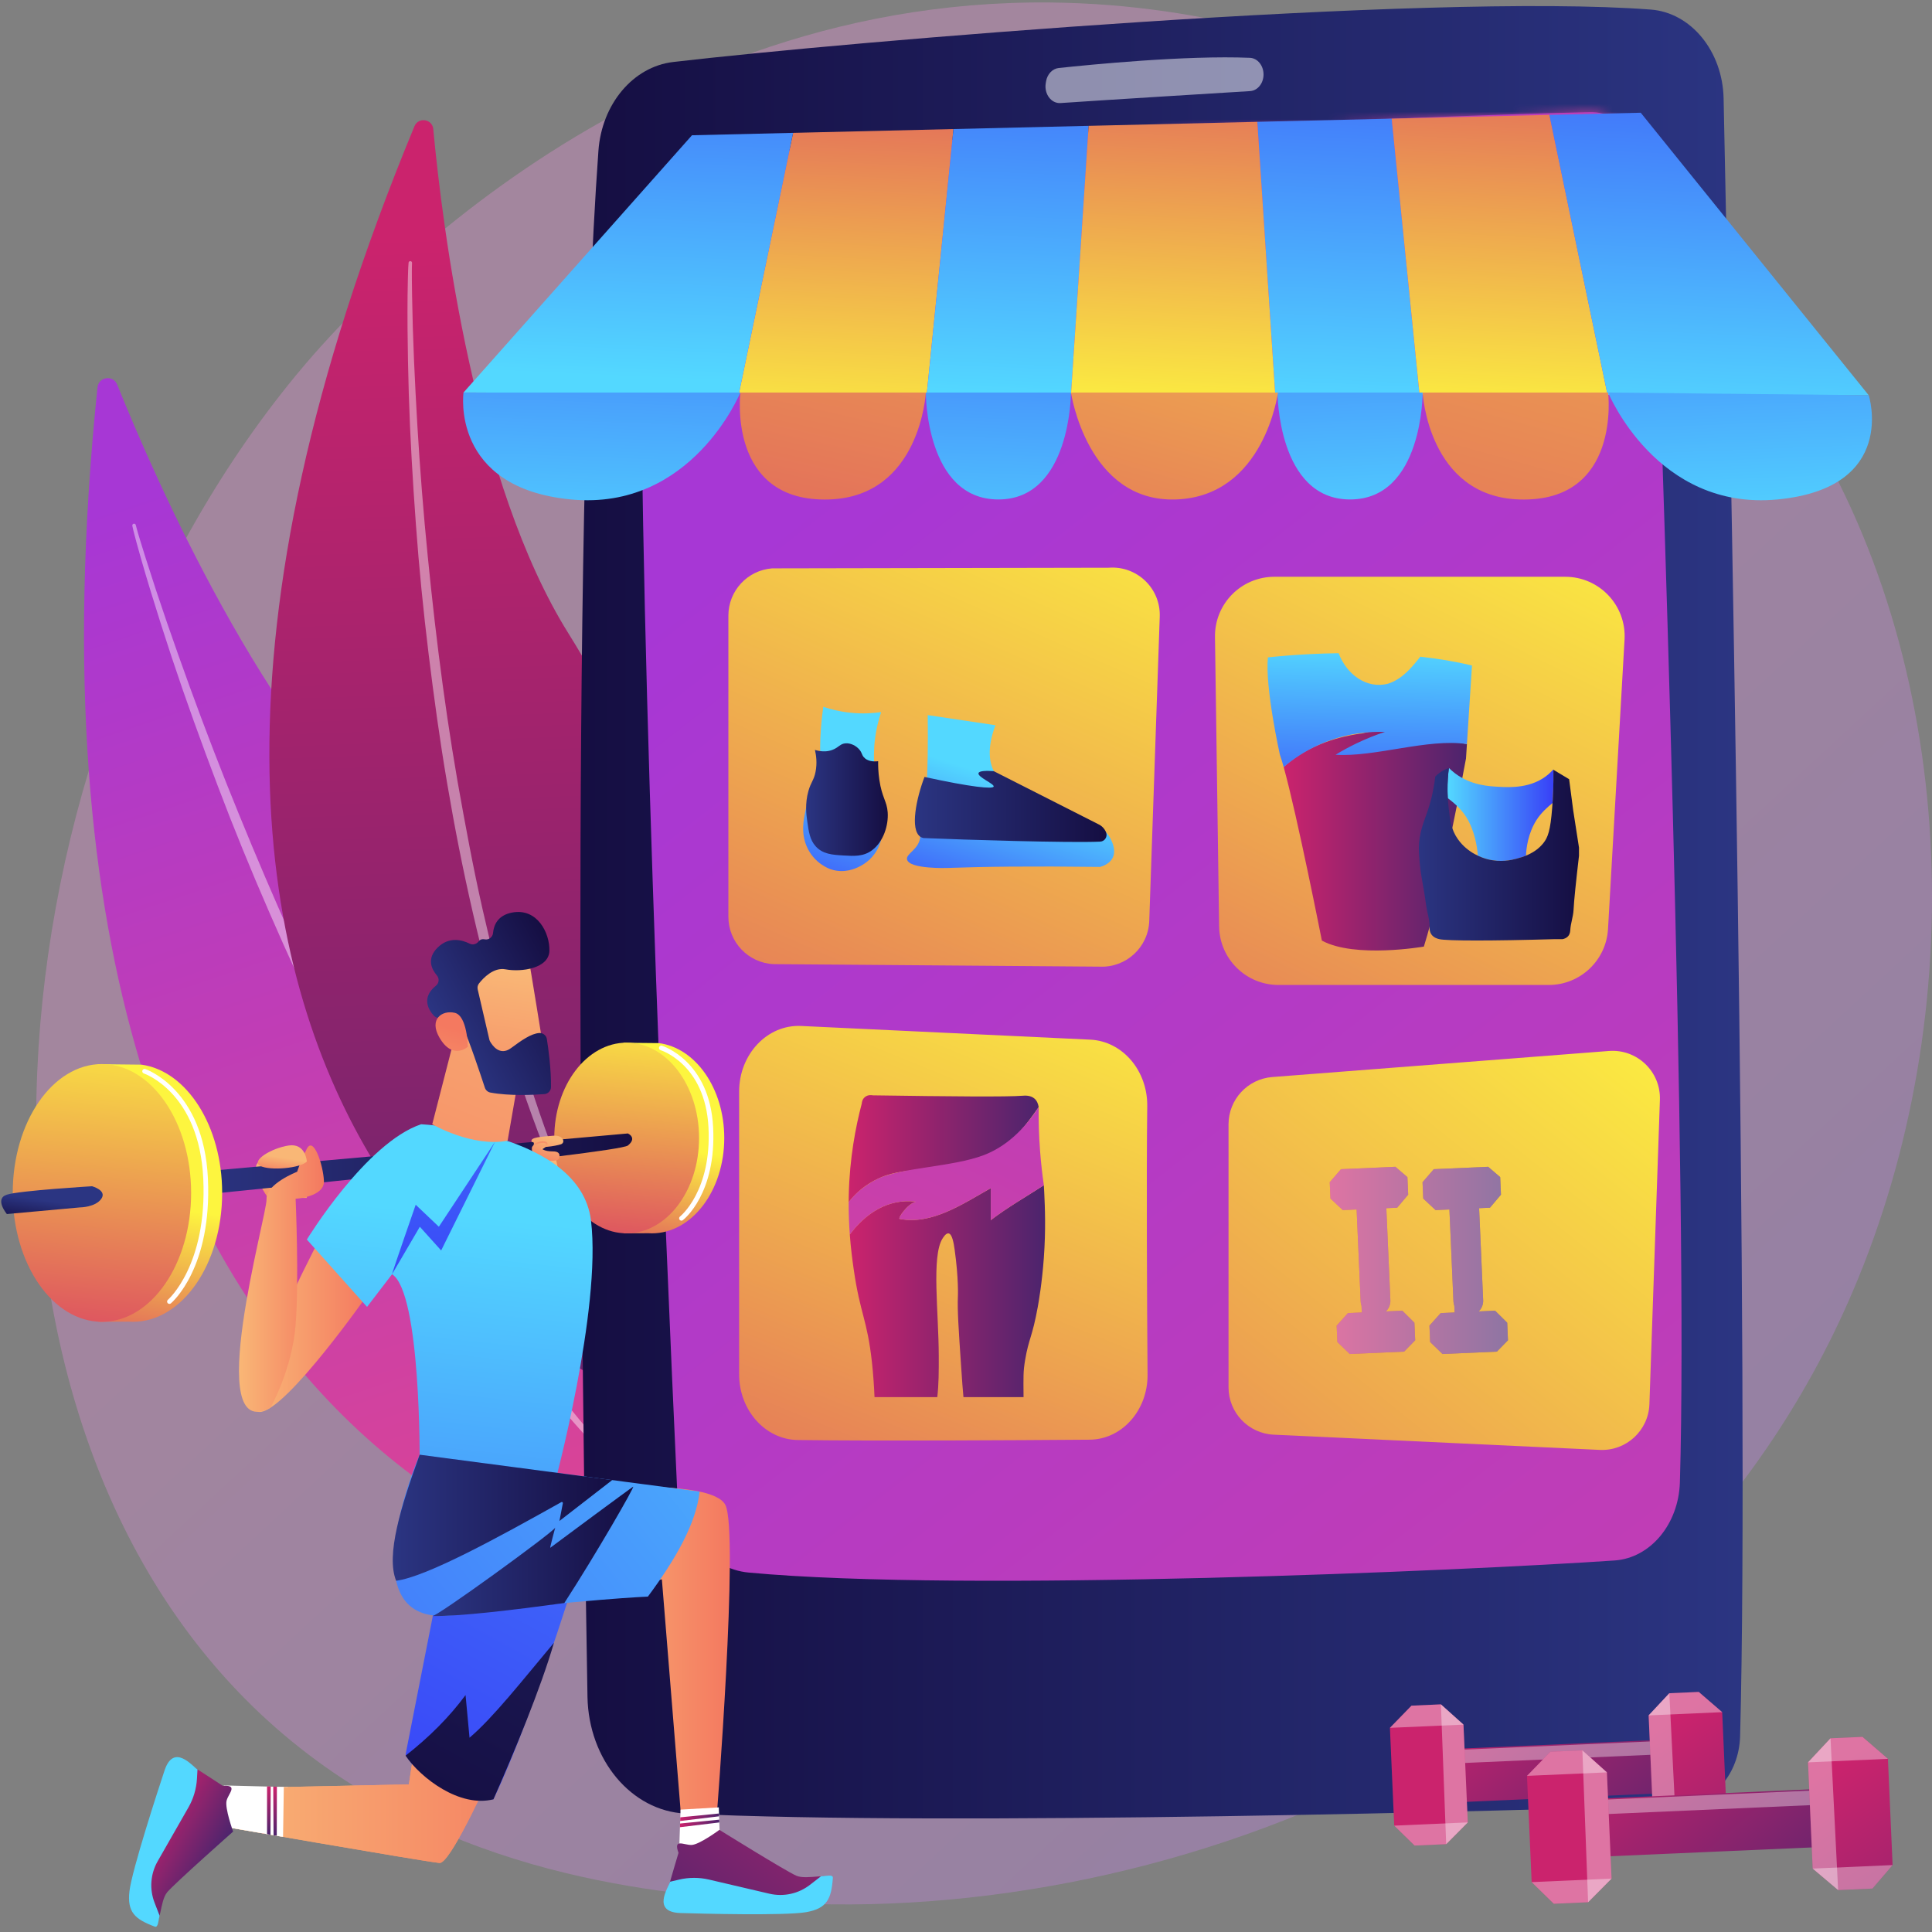 <?xml version="1.0" encoding="UTF-8"?> <svg xmlns="http://www.w3.org/2000/svg" width="251" height="251" viewBox="0 0 251 251" fill="none"><rect x="0" y="0" width="251" height="251" fill="#808080" stroke="none"/><path opacity="0.3" d="M240.673 167.857C215.722 226.177 149.859 251.227 98.255 246.956C84.165 245.79 55.815 243.444 33.68 222.511C-8.83 182.31 -2.283 98.281 38.411 48.809C43.652 42.438 79.926 -0.247 136.453 0.324C177.839 0.742 206.887 24.121 210.419 27.033C214.881 30.712 224.723 39.456 233.593 53.326C254.433 85.916 256.265 131.413 240.673 167.857Z" fill="url(#paint0_linear_3871_8716)"></path><path d="M12.667 50.322C12.81 48.946 14.707 48.675 15.223 49.959C20.214 62.366 34.32 94.49 52.359 110.383C81.73 136.261 104.289 181.03 90.133 207.043C90.133 207.043 -2.884 200.238 12.667 50.322Z" fill="url(#paint1_linear_3871_8716)"></path><path opacity="0.43" d="M17.192 68.309C17.27 68.724 17.367 69.06 17.456 69.426L17.742 70.5L18.337 72.638C18.743 74.06 19.171 75.476 19.598 76.891C20.464 79.719 21.365 82.536 22.292 85.345C24.156 90.959 26.172 96.522 28.271 102.053C30.362 107.588 32.608 113.064 34.97 118.49C37.336 123.914 39.779 129.307 42.399 134.616C47.617 145.243 53.417 155.597 59.926 165.499C63.232 170.414 66.668 175.246 70.377 179.868C74.118 184.462 78.056 188.899 82.3 193.029C82.392 193.119 82.54 193.117 82.63 193.025C82.717 192.935 82.718 192.792 82.632 192.702L82.63 192.699C78.564 188.423 74.736 183.937 71.136 179.271C67.522 174.616 64.182 169.754 60.974 164.813C57.768 159.869 54.761 154.796 51.871 149.659C48.982 144.52 46.308 139.263 43.663 133.994C38.418 123.428 33.739 112.587 29.363 101.628C27.186 96.144 25.119 90.614 23.151 85.05C22.163 82.269 21.2 79.479 20.272 76.677L18.913 72.465L18.255 70.352L17.938 69.294C17.84 68.945 17.729 68.572 17.655 68.264L17.643 68.213C17.614 68.089 17.489 68.012 17.365 68.041C17.245 68.07 17.169 68.189 17.192 68.309Z" fill="white"></path><path d="M53.845 16.399C54.352 15.176 56.165 15.445 56.288 16.763C57.48 29.503 61.653 62.81 73.86 82.306C93.735 114.05 102.21 161.259 82.131 181.253C82.131 181.253 -1.313 149.637 53.845 16.399Z" fill="url(#paint2_linear_3871_8716)"></path><path opacity="0.43" d="M53.082 34.126C53.04 34.529 53.038 34.863 53.019 35.223L52.988 36.285L52.95 38.409C52.934 39.824 52.94 41.239 52.946 42.654C52.968 45.483 53.025 48.312 53.108 51.141C53.285 56.798 53.615 62.449 54.03 68.095C54.438 73.741 55.003 79.376 55.688 84.996C56.378 90.616 57.148 96.228 58.101 101.812C59.987 112.982 62.483 124.059 65.751 134.915C67.443 140.325 69.277 145.694 71.418 150.944C73.597 156.177 75.999 161.32 78.766 166.265C78.828 166.374 78.966 166.413 79.075 166.352C79.182 166.292 79.222 166.159 79.167 166.051L79.166 166.049C76.606 161.017 74.32 155.858 72.292 150.598C70.249 145.342 68.514 139.973 66.921 134.566C65.33 129.158 63.957 123.686 62.708 118.187C61.461 112.686 60.443 107.136 59.455 101.582C57.527 90.463 56.194 79.245 55.168 68.001C54.667 62.378 54.28 56.744 53.993 51.104C53.844 48.285 53.722 45.463 53.634 42.641L53.536 38.407L53.509 36.29L53.507 35.233C53.511 34.887 53.511 34.514 53.528 34.212L53.531 34.161C53.537 34.037 53.442 33.931 53.318 33.924C53.198 33.918 53.094 34.007 53.082 34.126Z" fill="white"></path><path d="M223.926 12.79C224.721 50.305 227.3 179.709 226.069 225.565C225.938 230.423 222.609 234.323 218.457 234.482C197.918 235.268 122.625 237.261 89.031 235.612C82.034 235.269 76.469 228.638 76.324 220.447C75.626 181.07 74.086 70.318 77.746 19.583C78.185 13.504 82.264 8.663 87.453 8.056C109.82 5.438 185.437 -0.961 214.46 1.243C219.695 1.64 223.796 6.656 223.926 12.79Z" fill="url(#paint3_linear_3871_8716)"></path><path d="M214.761 24.301C215.866 54.581 219.353 155.317 218.247 192.566C218.085 198.011 214.417 202.413 209.768 202.732C190.627 204.042 125.323 206.931 97.248 204.301C92.192 203.828 88.225 199.045 87.953 193.12C86.53 162.228 82.445 68.43 83.506 31.598C83.675 25.722 87.566 20.923 92.571 20.397C113.278 18.222 182.423 15.11 206.529 14.57C211.016 14.469 214.57 19.059 214.761 24.301Z" fill="url(#paint4_linear_3871_8716)"></path><path opacity="0.5" d="M164.155 9.674C164.155 10.826 163.388 11.775 162.405 11.835C157.554 12.132 143.889 12.973 137.781 13.388C136.577 13.47 135.632 12.203 135.86 10.818L135.899 10.581C136.055 9.636 136.726 8.924 137.545 8.836C141.673 8.394 154.13 7.167 162.384 7.511C163.375 7.553 164.155 8.514 164.155 9.674Z" fill="white"></path><mask id="mask0_3871_8716" style="mask-type:luminance" maskUnits="userSpaceOnUse" x="83" y="14" width="136" height="192"><path d="M214.761 24.299C215.866 54.579 219.353 155.314 218.247 192.564C218.085 198.009 214.417 202.411 209.768 202.729C190.627 204.04 125.323 206.929 97.248 204.299C92.192 203.825 88.225 199.042 87.953 193.118C86.53 162.226 82.445 68.427 83.506 31.595C83.675 25.719 87.566 20.921 92.571 20.395C113.278 18.22 182.863 15.522 206.529 14.568C211.013 14.387 214.57 19.057 214.761 24.299Z" fill="white"></path></mask><g mask="url(#mask0_3871_8716)"><path d="M234.485 -3.344H63.994V36.462H234.485V-3.344Z" fill="url(#paint5_linear_3871_8716)"></path></g><path d="M103.035 17.261L96.012 51.064L120.409 51.111L123.871 16.766L103.035 17.261Z" fill="url(#paint6_linear_3871_8716)"></path><path d="M89.901 17.572L60.219 50.994L96.013 51.063L103.036 17.26L89.901 17.572Z" fill="url(#paint7_linear_3871_8716)"></path><path d="M123.872 16.765L120.41 51.111L139.145 51.147L141.436 16.348L123.872 16.765Z" fill="url(#paint8_linear_3871_8716)"></path><path d="M163.344 15.827L165.672 51.199L184.416 51.235L180.805 15.412L163.344 15.827Z" fill="url(#paint9_linear_3871_8716)"></path><path d="M201.293 14.926L180.807 15.413L184.418 51.235L208.848 51.282L201.293 14.926Z" fill="url(#paint10_linear_3871_8716)"></path><path d="M141.435 16.349L139.145 51.148L165.673 51.2L163.345 15.828L141.435 16.349Z" fill="url(#paint11_linear_3871_8716)"></path><path d="M242.777 51.349L213.159 14.645L201.291 14.927L208.845 51.283L242.777 51.349Z" fill="url(#paint12_linear_3871_8716)"></path><path d="M60.218 50.994C60.218 50.994 58.472 63.387 74.186 64.889C89.9 66.391 96.185 50.994 96.185 50.994H60.218Z" fill="url(#paint13_linear_3871_8716)"></path><path d="M120.282 50.994C120.282 50.994 119.584 64.513 107.711 64.889C94.42 65.309 96.187 50.994 96.187 50.994H120.282Z" fill="url(#paint14_linear_3871_8716)"></path><path d="M120.279 50.994H139.136C139.136 50.994 139.136 64.889 129.708 64.889C120.221 64.889 120.279 50.994 120.279 50.994Z" fill="url(#paint15_linear_3871_8716)"></path><path d="M242.781 51.346C242.781 51.346 246.635 63.387 230.921 64.889C215.207 66.391 208.922 50.994 208.922 50.994L242.781 51.346Z" fill="url(#paint16_linear_3871_8716)"></path><path d="M184.826 50.994C184.826 50.994 185.525 64.513 197.397 64.889C210.689 65.309 208.921 50.994 208.921 50.994H184.826Z" fill="url(#paint17_linear_3871_8716)"></path><path d="M184.826 50.994H165.969C165.969 50.994 165.969 64.889 175.397 64.889C184.884 64.889 184.826 50.994 184.826 50.994Z" fill="url(#paint18_linear_3871_8716)"></path><path d="M139.137 50.994H166.025C166.025 50.994 164.279 64.513 152.755 64.889C141.232 65.264 139.137 50.994 139.137 50.994Z" fill="url(#paint19_linear_3871_8716)"></path><path d="M94.629 79.98V119.106C94.629 122.396 97.215 125.105 100.501 125.258L142.865 125.584C146.293 125.744 149.19 123.072 149.308 119.643L150.671 80.11C150.798 76.439 147.703 73.474 144.04 73.757L100.313 73.84C97.105 74.088 94.629 76.763 94.629 79.98Z" fill="url(#paint20_linear_3871_8716)"></path><path d="M120.528 92.904C120.615 100.647 120.31 104.217 119.936 105.955C119.933 105.968 119.91 106.037 119.883 106.133C119.532 107.371 119.591 108.247 119.556 108.7C119.426 110.368 117.664 110.89 117.841 111.661C118.134 112.944 123.117 112.761 123.117 112.761C127.668 112.594 133.862 112.514 142.926 112.627C143.325 112.513 144.192 112.203 144.568 111.422C145.022 110.479 144.495 109.399 144.287 108.972C142.379 105.062 131.604 105.248 129.11 100.189C128.584 99.123 128.166 97.296 129.323 94.217C126.392 93.779 123.46 93.342 120.528 92.904Z" fill="url(#paint21_linear_3871_8716)"></path><path d="M120.106 100.937C119.047 103.723 118.206 107.753 119.555 108.698C119.755 108.838 119.949 108.877 120.044 108.881C125.268 109.099 138.916 109.522 142.926 109.343C143.528 109.316 143.923 108.699 143.699 108.139C143.513 107.669 143.152 107.289 142.693 107.078C138.165 104.781 133.637 102.485 129.109 100.188C128.213 100.124 127.219 100.122 127.124 100.444C126.975 100.952 129.197 101.834 129.094 102.188C128.992 102.533 126.279 102.284 120.106 100.937Z" fill="url(#paint22_linear_3871_8716)"></path><path d="M106.96 91.824C107.914 92.147 109.117 92.457 110.524 92.6C112.073 92.758 113.42 92.668 114.475 92.514C114.164 93.441 113.792 94.797 113.622 96.48C113.586 96.844 113.421 98.578 113.7 100.963C113.989 103.443 114.389 103.47 114.552 105.533C114.687 107.231 114.818 108.883 113.932 110.447C113.158 111.814 112.008 112.404 111.608 112.603C111.155 112.827 109.712 113.513 107.967 112.948C107.766 112.882 105.744 112.187 104.791 109.93C104.049 108.172 104.396 106.513 104.636 105.36C105.1 103.139 105.794 103.341 106.341 101.222C106.858 99.215 106.363 98.537 106.65 94.669C106.74 93.462 106.866 92.475 106.96 91.824Z" fill="url(#paint23_linear_3871_8716)"></path><path d="M105.953 109.931C105.214 109.098 105.069 108.073 104.868 106.655C104.754 105.844 104.564 104.407 105.023 102.775C105.36 101.577 105.73 101.402 105.953 100.275C106.179 99.133 106.036 98.119 105.875 97.43C106.906 97.736 107.638 97.609 108.122 97.43C108.986 97.111 109.142 96.595 109.904 96.568C110.554 96.544 111.255 96.89 111.685 97.43C112.008 97.835 111.946 98.057 112.228 98.378C112.69 98.906 113.434 98.965 114.087 98.895C114.077 99.454 114.093 100.3 114.242 101.31C114.584 103.636 115.224 104.075 115.326 105.534C115.446 107.238 114.764 109.358 113.312 110.448C112.178 111.301 110.969 111.227 109.516 111.138C108.158 111.055 106.881 110.978 105.953 109.931Z" fill="url(#paint24_linear_3871_8716)"></path><path d="M166.096 127.964H201.208C205.297 127.964 208.675 124.773 208.909 120.691L211.057 83.087C211.31 78.661 207.789 74.934 203.356 74.934H165.559C161.256 74.934 157.785 78.454 157.847 82.757L158.384 120.361C158.444 124.578 161.879 127.964 166.096 127.964Z" fill="url(#paint25_linear_3871_8716)"></path><path d="M183.602 93.91C184.08 93.432 176.184 95.546 176.775 95.303C173.114 95.822 169.484 97.15 166.771 99.652C168.538 106.003 171.734 122.198 171.734 122.198C176.021 124.537 184.984 122.978 184.984 122.978C187.323 115.573 190.458 98.544 190.458 98.544L190.579 96.669C185.526 95.9 188.7 94.243 183.602 93.91Z" fill="url(#paint26_linear_3871_8716)"></path><path d="M179.933 95.085C178.805 95.457 177.558 95.94 176.239 96.574C175.232 97.057 174.323 97.561 173.512 98.056C178.61 98.389 185.525 95.9 190.578 96.669L191.237 86.462C189.067 85.934 186.79 85.566 184.521 85.316C183.348 86.804 182.163 88.214 180.369 88.812C177.526 89.578 174.928 87.572 173.91 84.861C168.578 84.94 164.722 85.406 164.722 85.406C164.332 89.303 166.277 98.035 166.277 98.035C166.423 98.451 166.589 99 166.771 99.653C167.864 98.726 169.405 97.627 171.417 96.734C174.898 95.189 178.07 95.028 179.933 95.085Z" fill="url(#paint27_linear_3871_8716)"></path><path d="M191.997 111.17C192.524 111.421 192.962 111.552 193.189 111.613C194.964 112.092 196.417 111.723 197.029 111.559C197.329 111.478 197.764 111.362 198.249 111.164C198.293 110.162 198.522 108.261 199.611 106.542C200.215 105.589 201.099 104.809 201.702 104.328C201.782 103.124 201.838 101.67 201.814 100.005C201.814 99.991 201.813 99.977 201.813 99.963C201.626 100.158 201.369 100.415 201.191 100.57C199.039 102.447 196.13 102.294 194.789 102.223C193.457 102.154 191.124 102.049 189.027 100.463C188.771 100.27 188.457 99.983 188.238 99.775C188.034 101.307 188.029 102.635 188.093 103.692C188.739 104.191 189.744 104.975 190.468 106.118C191.572 107.861 191.91 109.972 191.997 111.17Z" fill="url(#paint28_linear_3871_8716)"></path><path d="M205.138 110.117V111.184C204.749 114.539 204.491 116.979 204.43 118.221C204.387 119.099 204.055 119.947 204.006 120.824C203.998 120.967 203.982 121.318 203.739 121.609C203.515 121.878 203.199 121.974 203.004 122.013H201.937C193.91 122.245 188.032 122.25 187 122.013C186.81 121.97 186.301 121.852 185.986 121.427C185.696 121.033 185.719 120.575 185.72 120.253C185.721 119.388 185.41 118.55 185.292 117.692C184.85 114.451 184.555 113.862 184.386 111.344C184.348 110.79 184.33 110.513 184.332 110.224C184.352 108.155 184.983 106.789 185.453 105.423C185.805 104.397 186.235 102.877 186.466 100.888C187.079 100.257 187.759 99.936 188.227 99.768C188.23 99.771 188.234 99.774 188.237 99.778C187.971 101.787 188.044 103.445 188.169 104.602C188.379 106.551 188.508 107.75 189.401 109.019C190.695 110.858 192.617 111.456 193.188 111.611C194.964 112.09 196.417 111.722 197.029 111.557C197.786 111.355 199.408 110.918 200.508 109.536C201.101 108.791 201.421 107.922 201.654 104.968C201.758 103.655 201.842 101.976 201.814 100.004L203.857 101.232L204.391 105.315L205.138 110.117Z" fill="url(#paint29_linear_3871_8716)"></path><path d="M96.025 141.818V178.55C96.025 183.222 99.426 187.029 103.656 187.084C113.845 187.219 131.5 187.118 141.561 187.041C145.752 187.009 149.121 183.229 149.087 178.601C149.015 168.948 148.93 153.199 149.047 143.709C149.104 139.093 145.827 135.267 141.65 135.069L104.084 133.291C99.69 133.083 96.025 136.961 96.025 141.818Z" fill="url(#paint30_linear_3871_8716)"></path><path d="M113.283 177.014C113.458 178.614 113.556 180.135 113.615 181.512H121.77C121.967 179.763 121.965 178.181 121.961 176.167C121.951 170.484 121.001 163.249 122.438 160.928C122.556 160.737 122.894 160.191 123.231 160.24C123.711 160.309 123.91 161.535 124.025 162.356C124.552 166.109 124.448 168.389 124.448 168.389C124.367 170.171 124.535 172.646 124.872 177.596C124.988 179.306 125.069 180.495 125.169 181.512H132.976C132.958 178.772 132.924 178.22 133.179 176.696C133.652 173.878 134.106 173.749 134.82 169.817C134.947 169.118 135.378 166.673 135.613 163.415C135.881 159.72 135.757 156.896 135.666 154.948C135.651 154.61 135.633 154.289 135.615 153.984C133.333 155.464 130.92 156.834 128.717 158.518V154.361C125.04 156.44 121.043 159.158 116.886 158.359C116.566 158.359 117.845 156.44 118.964 156.12C115.398 155.675 112.455 157.637 110.402 160.383C110.544 162.293 110.757 163.825 110.902 164.844C111.744 170.745 112.665 171.357 113.283 177.014Z" fill="url(#paint31_linear_3871_8716)"></path><path d="M114.168 153.083C118.325 151.165 123.441 152.604 127.918 151.005C128.078 150.845 128.557 150.525 129.197 150.046C131.667 148.335 133.347 146.117 134.942 143.826C134.873 143.397 134.714 143 134.397 142.726C133.864 142.266 133.108 142.336 132.862 142.355C130.878 142.514 123.607 142.456 113.389 142.303C113.342 142.291 112.761 142.16 112.321 142.567C111.992 142.872 111.965 143.274 111.961 143.361C111.154 146.417 110.374 150.489 110.267 155.32C110.261 155.612 110.257 155.9 110.256 156.184C111.225 154.915 112.497 153.852 114.168 153.083Z" fill="url(#paint32_linear_3871_8716)"></path><path d="M118.965 156.121C117.846 156.441 116.567 158.36 116.887 158.36C121.044 159.159 125.041 156.441 128.718 154.362C128.718 155.801 128.718 157.081 128.718 158.52C130.921 156.835 133.334 155.465 135.616 153.985C135.413 152.59 135.242 151.103 135.123 149.531C134.969 147.501 134.921 145.592 134.942 143.826C132.438 147.694 129.785 149.322 127.77 150.086C123.814 151.584 117.195 151.689 114.169 153.083C112.632 153.792 111.46 154.866 111.46 154.866C111.014 155.275 110.615 155.715 110.257 156.184C110.249 157.724 110.311 159.134 110.403 160.384C112.456 157.638 115.399 155.675 118.965 156.121Z" fill="url(#paint33_linear_3871_8716)"></path><path d="M159.607 146.066V180.237C159.607 183.527 162.193 186.236 165.479 186.39L207.844 188.367C211.271 188.527 214.168 185.855 214.287 182.427L215.65 142.893C215.776 139.222 212.682 136.257 209.019 136.54L165.291 139.926C162.084 140.174 159.607 142.849 159.607 146.066Z" fill="url(#paint34_linear_3871_8716)"></path><path d="M182.184 170.282L180.056 170.375C180.432 170.004 180.658 169.484 180.633 168.918L180.108 156.964L181.517 156.902L182.947 155.21L182.846 152.927L181.284 151.586L174.217 151.897L172.756 153.59L172.849 155.716L174.45 157.212L176.248 157.133L176.774 169.087C176.782 169.283 176.821 169.471 176.883 169.648L176.921 170.513L175.117 170.593L173.653 172.223L173.746 174.35L175.35 175.908L182.417 175.598L183.856 174.125L183.756 171.842L182.184 170.282Z" fill="url(#paint35_linear_3871_8716)"></path><path d="M195.811 171.842L194.238 170.282L192.111 170.375C192.487 170.004 192.713 169.484 192.688 168.918L192.163 156.964L193.572 156.902L195.001 155.21L194.901 152.927L193.338 151.586L186.271 151.897L184.811 153.59L184.904 155.716L186.505 157.212L188.303 157.133L188.828 169.087C188.837 169.283 188.875 169.471 188.938 169.648L188.976 170.513L187.171 170.593L185.708 172.223L185.801 174.35L187.405 175.908L194.472 175.598L195.911 174.125L195.811 171.842Z" fill="url(#paint36_linear_3871_8716)"></path><path opacity="0.37" d="M182.184 170.282L180.056 170.375C180.432 170.004 180.658 169.484 180.633 168.918L180.108 156.964L181.517 156.902L182.947 155.21L182.846 152.927L181.284 151.586L174.217 151.897L172.756 153.59L172.849 155.716L174.45 157.212L176.248 157.133L176.774 169.087C176.782 169.283 176.821 169.471 176.883 169.648L176.921 170.513L175.117 170.593L173.653 172.223L173.746 174.35L175.35 175.908L182.417 175.598L183.856 174.125L183.756 171.842L182.184 170.282Z" fill="url(#paint37_linear_3871_8716)"></path><path opacity="0.37" d="M195.811 171.842L194.238 170.282L192.111 170.375C192.487 170.004 192.713 169.484 192.688 168.918L192.163 156.964L193.572 156.902L195.001 155.21L194.901 152.927L193.338 151.586L186.271 151.897L184.811 153.59L184.904 155.716L186.505 157.212L188.303 157.133L188.828 169.087C188.837 169.283 188.875 169.471 188.938 169.648L188.976 170.513L187.171 170.593L185.708 172.223L185.801 174.35L187.405 175.908L194.472 175.598L195.911 174.125L195.811 171.842Z" fill="url(#paint38_linear_3871_8716)"></path><path d="M218.475 232.864L190.212 234.106C189.914 234.119 189.66 233.886 189.647 233.588L189.389 227.732C189.376 227.434 189.609 227.18 189.907 227.167L218.17 225.924C218.468 225.911 218.722 226.144 218.735 226.442L218.993 232.299C219.006 232.596 218.773 232.851 218.475 232.864Z" fill="url(#paint39_linear_3871_8716)"></path><path opacity="0.37" d="M218.66 227.792L189.585 229.07C189.51 229.073 189.447 229.015 189.443 228.94L189.379 227.476C189.376 227.402 189.434 227.338 189.508 227.335L218.584 226.057C218.658 226.054 218.722 226.112 218.725 226.186L218.79 227.65C218.793 227.725 218.734 227.788 218.66 227.792Z" fill="url(#paint40_linear_3871_8716)"></path><path d="M180.574 224.477L183.376 221.594L187.199 221.426L190.131 224.057L190.69 236.762L187.885 239.589L183.781 239.77L181.133 237.182L180.574 224.477Z" fill="url(#paint41_linear_3871_8716)"></path><path opacity="0.37" d="M187.885 239.589L187.199 221.426L190.131 224.057L190.69 236.762L187.885 239.589Z" fill="white"></path><path opacity="0.37" d="M180.574 224.477L183.376 221.594L187.199 221.426L190.131 224.057L180.574 224.477Z" fill="url(#paint42_linear_3871_8716)"></path><path opacity="0.37" d="M181.133 237.182L183.781 239.769L187.885 239.589L190.69 236.762L181.133 237.182Z" fill="url(#paint43_linear_3871_8716)"></path><path d="M223.743 222.439L220.698 219.812L216.875 219.98L214.186 222.859L214.744 235.564L217.786 238.134L221.89 237.954L224.301 235.144L223.743 222.439Z" fill="url(#paint44_linear_3871_8716)"></path><path opacity="0.37" d="M217.786 238.134L216.875 219.98L214.186 222.859L214.744 235.564L217.786 238.134Z" fill="white"></path><path opacity="0.37" d="M223.743 222.439L220.698 219.812L216.875 219.98L214.186 222.859L223.743 222.439Z" fill="url(#paint45_linear_3871_8716)"></path><path opacity="0.37" d="M224.301 235.145L221.89 237.954L217.786 238.135L214.744 235.565L224.301 235.145Z" fill="url(#paint46_linear_3871_8716)"></path><path d="M239.438 239.832L208.968 241.171C208.581 241.188 208.25 240.885 208.233 240.498L207.964 234.368C207.947 233.981 208.25 233.65 208.637 233.633L239.107 232.294C239.494 232.277 239.825 232.58 239.842 232.967L240.111 239.097C240.128 239.484 239.825 239.815 239.438 239.832Z" fill="url(#paint47_linear_3871_8716)"></path><path opacity="0.37" d="M239.725 234.32L208.199 235.706C208.102 235.71 208.019 235.634 208.015 235.538L207.947 234.005C207.943 233.908 208.019 233.826 208.116 233.821L239.642 232.436C239.739 232.431 239.821 232.507 239.826 232.604L239.893 234.136C239.897 234.233 239.822 234.316 239.725 234.32Z" fill="url(#paint48_linear_3871_8716)"></path><path d="M198.381 230.717L201.425 227.585L205.578 227.402L208.763 230.26L209.369 244.062L206.323 247.133L201.864 247.329L198.988 244.518L198.381 230.717Z" fill="url(#paint49_linear_3871_8716)"></path><path opacity="0.37" d="M206.323 247.133L205.578 227.402L208.763 230.26L209.37 244.062L206.323 247.133Z" fill="white"></path><path opacity="0.37" d="M198.381 230.717L201.425 227.585L205.578 227.402L208.763 230.26L198.381 230.717Z" fill="url(#paint50_linear_3871_8716)"></path><path opacity="0.37" d="M198.986 244.519L201.863 247.329L206.321 247.133L209.368 244.062L198.986 244.519Z" fill="url(#paint51_linear_3871_8716)"></path><path d="M245.274 228.503L241.967 225.65L237.815 225.833L234.893 228.96L235.499 242.761L238.804 245.553L243.262 245.357L245.881 242.305L245.274 228.503Z" fill="url(#paint52_linear_3871_8716)"></path><path opacity="0.37" d="M238.804 245.554L237.815 225.834L234.893 228.961L235.499 242.762L238.804 245.554Z" fill="white"></path><path opacity="0.37" d="M245.274 228.503L241.967 225.65L237.815 225.833L234.893 228.96L245.274 228.503Z" fill="url(#paint53_linear_3871_8716)"></path><path opacity="0.37" d="M245.882 242.305L243.262 245.357L238.804 245.553L235.5 242.761L245.882 242.305Z" fill="url(#paint54_linear_3871_8716)"></path><path d="M72.597 150.217L72.272 153.524L69.928 152.583L70.266 150.217H72.597Z" fill="url(#paint55_linear_3871_8716)"></path><path d="M85.586 135.518L80.995 135.473L81.325 136.279C77.792 138.062 75.283 142.567 75.283 147.846C75.283 152.993 77.667 157.406 81.06 159.276L81.049 160.233L84.285 160.219C84.419 160.227 84.553 160.233 84.689 160.233C89.883 160.233 94.094 154.687 94.094 147.847C94.094 141.405 90.359 136.113 85.586 135.518Z" fill="url(#paint56_linear_3871_8716)"></path><path d="M81.415 160.231C86.609 160.231 90.82 154.686 90.82 147.845C90.82 141.004 86.609 135.459 81.415 135.459C76.221 135.459 72.01 141.004 72.01 147.845C72.01 154.686 76.221 160.231 81.415 160.231Z" fill="url(#paint57_linear_3871_8716)"></path><path d="M88.531 158.585C88.441 158.585 88.352 158.545 88.292 158.468C88.19 158.337 88.214 158.147 88.346 158.045C88.387 158.013 92.467 154.738 92.045 146.48C91.625 138.252 85.886 136.455 85.828 136.438C85.668 136.39 85.576 136.222 85.624 136.062C85.671 135.902 85.84 135.81 85.999 135.858C86.061 135.877 92.206 137.799 92.648 146.449C93.088 155.045 88.894 158.385 88.715 158.523C88.66 158.565 88.595 158.585 88.531 158.585Z" fill="white"></path><path d="M34.877 155.631C34.717 155.631 32.366 151.995 33.571 150.986C34.775 149.977 39.015 149.635 39.345 149.789C39.674 149.944 39.865 155.631 39.865 155.631H34.877Z" fill="url(#paint58_linear_3871_8716)"></path><path d="M24.578 152.352L24.906 152.323L81.573 147.256C81.573 147.256 82.834 147.801 81.573 148.821C80.311 149.841 26.269 155.209 26.269 155.209L24.578 152.352Z" fill="url(#paint59_linear_3871_8716)"></path><path d="M72.598 150.535C72.598 150.535 73.079 149.59 71.861 149.59C70.643 149.59 70.395 149.217 70.395 149.217C70.395 149.217 71.364 148.472 70.768 148.447C70.171 148.422 69.411 148.522 69.152 148.969C68.894 149.416 69.55 150.535 69.55 150.535C69.55 150.535 72.29 151.156 72.598 150.535Z" fill="url(#paint60_linear_3871_8716)"></path><path d="M41.587 160.775L39.333 165.282C39.333 165.282 30.319 183.575 33.766 183.443C37.212 183.31 47.949 167.934 47.949 167.934L41.587 160.775Z" fill="url(#paint61_linear_3871_8716)"></path><path d="M73.924 193.485C74.908 193.485 92.452 191.947 94.242 195.526C96.031 199.105 93.085 236.34 93.085 236.34H88.512L85.99 205.186L73.924 207.436V193.485H73.924Z" fill="url(#paint62_linear_3871_8716)"></path><path d="M73.828 206.986C73.828 206.986 59.613 242.295 57.095 242.03C54.576 241.765 27.27 236.993 27.27 236.993L27.932 232.353L53.118 231.823L56.565 209.288L73.828 206.986Z" fill="url(#paint63_linear_3871_8716)"></path><path d="M54.712 146.061C54.712 146.061 75.391 147.055 76.782 158.587C78.174 170.12 72.01 192.963 72.01 192.963L54.522 190.128C54.522 190.128 54.712 167.932 50.934 165.546L47.686 169.788L39.865 161.039C39.865 161.039 47.554 148.447 54.712 146.061Z" fill="url(#paint64_linear_3871_8716)"></path><path d="M59.476 133.152L56.156 146.063C56.156 146.063 61.372 149.091 65.949 148.192L67.879 137.092L59.476 133.152Z" fill="url(#paint65_linear_3871_8716)"></path><path d="M68.626 124.308C68.722 124.483 70.808 137.524 70.808 137.524L63.337 138.556L59.523 126.491C59.523 126.491 67.013 121.379 68.626 124.308Z" fill="url(#paint66_linear_3871_8716)"></path><path d="M62.062 128.544L63.572 135.053C63.592 135.136 63.621 135.215 63.662 135.29C63.915 135.75 64.899 137.268 66.391 136.166C67.744 135.167 68.995 134.275 70.065 134.207C70.545 134.177 70.97 134.516 71.046 134.991C71.235 136.176 71.612 138.854 71.584 141.23C71.579 141.713 71.201 142.107 70.72 142.143C69.271 142.254 66.209 142.402 63.717 141.944C63.38 141.882 63.103 141.644 62.995 141.318C62.473 139.728 60.865 134.902 60.21 133.627C59.594 132.429 57.776 132.258 57.007 132.24C56.755 132.234 56.519 132.126 56.349 131.94C55.748 131.282 54.648 129.65 56.63 128.066C57.045 127.734 57.102 127.131 56.758 126.726C56.073 125.921 55.397 124.552 56.85 123.112C58.326 121.648 60.009 122.095 61.014 122.595C61.421 122.797 61.904 122.67 62.178 122.308C62.333 122.102 62.581 121.96 62.974 122.038C63.504 122.144 64.003 121.748 64.054 121.211C64.15 120.178 64.665 118.916 66.516 118.56C69.8 117.927 71.436 121.214 71.376 123.524C71.316 125.834 67.716 126.317 65.675 125.933C64.122 125.64 62.786 127.062 62.235 127.76C62.061 127.981 61.998 128.269 62.062 128.544Z" fill="url(#paint67_linear_3871_8716)"></path><path d="M60.783 135.992C60.783 135.992 60.715 131.963 59.084 131.584C57.454 131.204 55.694 132.382 57.087 134.795C58.82 137.797 60.783 135.992 60.783 135.992Z" fill="url(#paint68_linear_3871_8716)"></path><path d="M35.132 182.895C35.132 182.895 37.942 177.977 38.406 172.11C38.87 166.243 38.406 155.739 38.406 155.739C38.406 155.739 42.184 155.507 42.085 153.419C41.985 151.331 40.726 147.553 39.864 149.244C39.003 150.934 38.609 152.226 38.609 152.226C38.609 152.226 34.529 153.817 34.628 155.805C34.728 157.793 26.192 187.715 35.132 182.895Z" fill="url(#paint69_linear_3871_8716)"></path><path d="M18.38 138.317L12.724 138.256L13.131 139.346C8.779 141.756 5.688 147.846 5.688 154.982C5.688 161.939 8.625 167.904 12.805 170.432L12.791 171.724L16.778 171.706C16.943 171.716 17.108 171.724 17.275 171.724C23.674 171.724 28.862 164.228 28.862 154.982C28.862 146.274 24.261 139.121 18.38 138.317Z" fill="url(#paint70_linear_3871_8716)"></path><path d="M13.244 171.726C19.643 171.726 24.831 164.23 24.831 154.983C24.831 145.736 19.643 138.24 13.244 138.24C6.844 138.24 1.656 145.736 1.656 154.983C1.656 164.23 6.844 171.726 13.244 171.726Z" fill="url(#paint71_linear_3871_8716)"></path><path d="M22.009 169.398C21.924 169.398 21.838 169.361 21.779 169.291C21.671 169.164 21.686 168.974 21.813 168.865C21.865 168.822 26.933 164.368 26.409 153.134C25.888 141.932 18.763 139.485 18.691 139.462C18.532 139.41 18.446 139.24 18.497 139.081C18.549 138.923 18.719 138.837 18.878 138.887C18.954 138.912 26.471 141.492 27.012 153.106C27.551 164.662 22.422 169.141 22.204 169.326C22.147 169.374 22.078 169.398 22.009 169.398Z" fill="white"></path><path d="M11.961 154.113C11.961 154.113 13.95 154.649 13.154 155.757C12.359 156.864 10.37 156.864 10.37 156.864L0.893 157.725C0.893 157.725 -0.764 155.737 0.893 155.207C2.55 154.677 11.961 154.113 11.961 154.113Z" fill="url(#paint72_linear_3871_8716)"></path><path d="M39.864 150.905C39.864 150.905 39.731 148.495 37.511 148.819C35.291 149.143 32.524 150.826 33.824 151.476C35.125 152.125 39.035 151.772 39.864 150.905Z" fill="url(#paint73_linear_3871_8716)"></path><path d="M37.415 232.156L36.632 238.618L35.24 238.376L34.739 238.292L34.453 238.241L33.956 238.153L27.271 236.996C27.271 236.996 26.805 232.952 27.935 232.355L34.401 232.22L34.743 232.212L35.2 232.204L35.538 232.196L37.415 232.156Z" fill="white"></path><path d="M34.742 232.211L34.452 238.24L33.955 238.152L34.401 232.219L34.742 232.211Z" fill="url(#paint74_linear_3871_8716)"></path><path d="M35.539 232.195L35.241 238.375L34.74 238.292L35.201 232.203L35.539 232.195Z" fill="url(#paint75_linear_3871_8716)"></path><path d="M93.618 241.601C93.618 241.601 89.66 244.08 88.15 242.884L88.337 237.384L88.356 236.904L88.365 236.578L88.383 236.101L88.416 235.101L93.385 234.809L93.412 235.603L93.424 235.968L93.439 236.403L93.451 236.765L93.618 241.601Z" fill="white"></path><path d="M93.423 235.969L88.363 236.579L88.382 236.102L93.411 235.604L93.423 235.969Z" fill="url(#paint76_linear_3871_8716)"></path><path d="M93.452 236.767L88.338 237.385L88.356 236.905L93.44 236.404L93.452 236.767Z" fill="url(#paint77_linear_3871_8716)"></path><path d="M69.322 148.77C69.322 148.77 69.512 148.331 69.089 148.369C68.727 147.716 70.483 147.683 71.842 147.551C73.201 147.418 73.499 148.454 72.869 148.665C72.24 148.876 69.884 149.293 69.322 148.77Z" fill="url(#paint78_linear_3871_8716)"></path><path d="M70.393 149.317C70.357 149.317 70.323 149.298 70.305 149.264C70.279 149.215 70.298 149.155 70.347 149.129C70.639 148.975 70.95 148.731 70.945 148.616C70.944 148.58 70.885 148.55 70.851 148.535C70.361 148.327 69.532 148.75 69.524 148.755C69.475 148.78 69.415 148.761 69.39 148.712C69.365 148.663 69.384 148.603 69.432 148.578C69.47 148.559 70.353 148.107 70.928 148.352C71.101 148.425 71.141 148.531 71.144 148.607C71.157 148.911 70.559 149.242 70.439 149.305C70.424 149.313 70.408 149.317 70.393 149.317Z" fill="url(#paint79_linear_3871_8716)"></path><path d="M73.828 206.986C73.828 206.986 59.613 242.295 57.095 242.03C54.576 241.765 27.27 236.993 27.27 236.993L27.932 232.353L53.118 231.823L56.565 209.288L73.828 206.986Z" fill="url(#paint80_linear_3871_8716)"></path><path d="M74.394 205.936L56.639 207.865L52.691 227.938C54.181 230.773 59.495 234.08 64.106 233.757C69.044 223.374 74.394 205.936 74.394 205.936Z" fill="url(#paint81_linear_3871_8716)"></path><path d="M54.52 188.994C54.52 188.994 44.709 211.537 58.794 209.845C76.358 207.735 84.171 207.426 84.171 207.426C87.815 202.526 90.449 197.88 90.893 193.785L54.52 188.994Z" fill="url(#paint82_linear_3871_8716)"></path><path d="M88.151 240.719C88.151 240.719 87.222 243.828 87.029 244.527C86.836 245.226 85.787 247.641 88.269 247.889C90.752 248.138 101.413 248.52 104.131 248.046C106.848 247.572 107.731 247.01 107.92 244.282C107.999 243.14 104.868 244.31 103.445 243.682C102.021 243.053 93.462 237.729 93.462 237.729C93.462 237.729 90.841 239.674 89.83 239.692C88.819 239.71 87.453 238.798 88.151 240.719Z" fill="url(#paint83_linear_3871_8716)"></path><path d="M99.954 246.024L92.112 244.19C90.834 243.891 89.504 243.892 88.226 244.193L87.036 244.473C87.033 244.491 87.031 244.511 87.027 244.527C86.834 245.226 84.621 248.414 88.393 248.535C90.887 248.616 102.005 248.899 104.723 248.425C107.44 247.951 108.012 246.698 108.202 243.969C108.235 243.485 107.407 243.729 106.661 243.763L105.225 244.875C103.731 246.032 101.795 246.454 99.954 246.024Z" fill="url(#paint84_linear_3871_8716)"></path><path d="M29.95 237.467C29.95 237.467 27.898 233.596 29.096 231.961L36.873 232.156L36.774 238.645L29.95 237.467Z" fill="white"></path><path d="M35.54 238.431L35.498 232.119L35.974 232.126L35.956 238.5L35.54 238.431Z" fill="url(#paint85_linear_3871_8716)"></path><path d="M34.695 238.284V232.084H35.173L35.14 238.362L34.695 238.284Z" fill="url(#paint86_linear_3871_8716)"></path><path d="M28.939 232.008C28.939 232.008 26.224 230.23 25.609 229.845C24.994 229.461 22.98 227.766 22.033 230.074C21.086 232.382 17.675 242.49 17.353 245.23C17.031 247.97 17.318 248.976 19.878 249.936C20.949 250.338 20.722 247.004 21.731 245.819C22.74 244.634 30.287 237.952 30.287 237.952C30.287 237.952 29.172 234.885 29.443 233.911C29.715 232.937 30.979 231.888 28.939 232.008Z" fill="url(#paint87_linear_3871_8716)"></path><path d="M20.484 241.807L24.481 234.814C25.132 233.675 25.511 232.4 25.588 231.09L25.659 229.87C25.643 229.861 25.625 229.854 25.61 229.845C24.996 229.461 22.573 226.429 21.379 230.009C20.589 232.376 17.142 242.951 16.82 245.691C16.499 248.43 17.537 249.337 20.097 250.297C20.552 250.468 20.554 249.604 20.735 248.879L20.079 247.186C19.397 245.423 19.546 243.447 20.484 241.807Z" fill="url(#paint88_linear_3871_8716)"></path><path d="M56.139 209.953C59.831 209.991 66.312 209.206 73.312 208.266C77.465 201.859 82.573 192.966 82.251 193.153C81.904 193.355 72.967 199.974 71.492 201.081C71.406 201.146 72.133 198.464 72.133 198.464C71.957 199.003 56.413 210.299 56.139 209.953Z" fill="url(#paint89_linear_3871_8716)"></path><path d="M54.521 188.994C52.081 195.728 50.116 202.035 51.465 205.367C55.433 204.858 64.911 199.637 72.926 195.151C73.026 195.095 73.145 195.182 73.124 195.296L72.68 197.6C75.231 195.624 77.529 193.843 79.535 192.289C72.764 191.397 64.097 190.255 54.521 188.994Z" fill="url(#paint90_linear_3871_8716)"></path><path d="M52.691 228.09C54.684 231.022 59.749 234.877 64.106 233.759C66.851 227.548 70.309 219.167 71.965 213.422C67.861 218.321 64.051 223.177 60.999 225.76L60.484 220.217C58.387 223.059 55.775 225.677 52.691 228.09Z" fill="url(#paint91_linear_3871_8716)"></path><path d="M50.932 165.547C51.075 164.937 54.007 156.517 54.007 156.517L57.014 159.374L64.302 148.355L57.314 162.456L54.544 159.379L50.932 165.547Z" fill="url(#paint92_linear_3871_8716)"></path><defs><linearGradient id="paint0_linear_3871_8716" x1="265.978" y1="279.548" x2="84.394" y2="83.552" gradientUnits="userSpaceOnUse"><stop stop-color="#B37CFF"></stop><stop offset="1" stop-color="#F895E7"></stop></linearGradient><linearGradient id="paint1_linear_3871_8716" x1="24.122" y1="62.2" x2="89.37" y2="256.68" gradientUnits="userSpaceOnUse"><stop stop-color="#A737D5"></stop><stop offset="1" stop-color="#EF497A"></stop></linearGradient><linearGradient id="paint2_linear_3871_8716" x1="61.104" y1="30.416" x2="67.896" y2="226.565" gradientUnits="userSpaceOnUse"><stop stop-color="#CB236D"></stop><stop offset="1" stop-color="#4C246D"></stop></linearGradient><linearGradient id="paint3_linear_3871_8716" x1="226.396" y1="118.518" x2="75.4" y2="118.518" gradientUnits="userSpaceOnUse"><stop stop-color="#2B3582"></stop><stop offset="1" stop-color="#150E42"></stop></linearGradient><linearGradient id="paint4_linear_3871_8716" x1="111.955" y1="58.468" x2="422.949" y2="456.305" gradientUnits="userSpaceOnUse"><stop stop-color="#A737D5"></stop><stop offset="1" stop-color="#EF497A"></stop></linearGradient><linearGradient id="paint5_linear_3871_8716" x1="146.852" y1="43.094" x2="151.682" y2="-10.576" gradientUnits="userSpaceOnUse"><stop stop-color="#A737D5"></stop><stop offset="1" stop-color="#EF497A"></stop></linearGradient><linearGradient id="paint6_linear_3871_8716" x1="108.615" y1="59.116" x2="111.961" y2="-4.451" gradientUnits="userSpaceOnUse"><stop stop-color="#FDF53F"></stop><stop offset="1" stop-color="#D93C65"></stop></linearGradient><linearGradient id="paint7_linear_3871_8716" x1="80.96" y1="48.992" x2="83.927" y2="-17.027" gradientUnits="userSpaceOnUse"><stop stop-color="#53D8FF"></stop><stop offset="1" stop-color="#3840F7"></stop></linearGradient><linearGradient id="paint8_linear_3871_8716" x1="130.129" y1="51.395" x2="133.102" y2="-14.761" gradientUnits="userSpaceOnUse"><stop stop-color="#53D8FF"></stop><stop offset="1" stop-color="#3840F7"></stop></linearGradient><linearGradient id="paint9_linear_3871_8716" x1="172.984" y1="53.472" x2="175.959" y2="-12.723" gradientUnits="userSpaceOnUse"><stop stop-color="#53D8FF"></stop><stop offset="1" stop-color="#3840F7"></stop></linearGradient><linearGradient id="paint10_linear_3871_8716" x1="193.619" y1="56.305" x2="196.969" y2="-7.343" gradientUnits="userSpaceOnUse"><stop stop-color="#FDF53F"></stop><stop offset="1" stop-color="#D93C65"></stop></linearGradient><linearGradient id="paint11_linear_3871_8716" x1="152.169" y1="55.73" x2="155.516" y2="-7.867" gradientUnits="userSpaceOnUse"><stop stop-color="#FDF53F"></stop><stop offset="1" stop-color="#D93C65"></stop></linearGradient><linearGradient id="paint12_linear_3871_8716" x1="221.016" y1="55.779" x2="223.994" y2="-10.482" gradientUnits="userSpaceOnUse"><stop stop-color="#53D8FF"></stop><stop offset="1" stop-color="#3840F7"></stop></linearGradient><linearGradient id="paint13_linear_3871_8716" x1="77.269" y1="74.75" x2="79.741" y2="10.958" gradientUnits="userSpaceOnUse"><stop stop-color="#53D8FF"></stop><stop offset="1" stop-color="#3840F7"></stop></linearGradient><linearGradient id="paint14_linear_3871_8716" x1="128.421" y1="-39.618" x2="95.341" y2="109.54" gradientUnits="userSpaceOnUse"><stop stop-color="#FDF53F"></stop><stop offset="1" stop-color="#D93C65"></stop></linearGradient><linearGradient id="paint15_linear_3871_8716" x1="128.706" y1="76.916" x2="131.183" y2="12.992" gradientUnits="userSpaceOnUse"><stop stop-color="#53D8FF"></stop><stop offset="1" stop-color="#3840F7"></stop></linearGradient><linearGradient id="paint16_linear_3871_8716" x1="226.75" y1="70.399" x2="224.277" y2="6.608" gradientUnits="userSpaceOnUse"><stop stop-color="#53D8FF"></stop><stop offset="1" stop-color="#3840F7"></stop></linearGradient><linearGradient id="paint17_linear_3871_8716" x1="224.232" y1="-45.092" x2="175.515" y2="129.928" gradientUnits="userSpaceOnUse"><stop stop-color="#FDF53F"></stop><stop offset="1" stop-color="#D93C65"></stop></linearGradient><linearGradient id="paint18_linear_3871_8716" x1="176.229" y1="72.522" x2="173.751" y2="8.597" gradientUnits="userSpaceOnUse"><stop stop-color="#53D8FF"></stop><stop offset="1" stop-color="#3840F7"></stop></linearGradient><linearGradient id="paint19_linear_3871_8716" x1="169.624" y1="-9.877" x2="134.74" y2="115.223" gradientUnits="userSpaceOnUse"><stop stop-color="#FDF53F"></stop><stop offset="1" stop-color="#D93C65"></stop></linearGradient><linearGradient id="paint20_linear_3871_8716" x1="141.832" y1="54.528" x2="87.1" y2="179.026" gradientUnits="userSpaceOnUse"><stop stop-color="#FDF53F"></stop><stop offset="1" stop-color="#D93C65"></stop></linearGradient><linearGradient id="paint21_linear_3871_8716" x1="132.621" y1="101.965" x2="126.323" y2="121.446" gradientUnits="userSpaceOnUse"><stop stop-color="#53D8FF"></stop><stop offset="1" stop-color="#3840F7"></stop></linearGradient><linearGradient id="paint22_linear_3871_8716" x1="118.857" y1="104.77" x2="143.763" y2="104.77" gradientUnits="userSpaceOnUse"><stop stop-color="#2B3582"></stop><stop offset="1" stop-color="#150E42"></stop></linearGradient><linearGradient id="paint23_linear_3871_8716" x1="111.357" y1="98.49" x2="104.774" y2="118.852" gradientUnits="userSpaceOnUse"><stop stop-color="#53D8FF"></stop><stop offset="1" stop-color="#3840F7"></stop></linearGradient><linearGradient id="paint24_linear_3871_8716" x1="104.73" y1="103.878" x2="115.34" y2="103.878" gradientUnits="userSpaceOnUse"><stop stop-color="#2B3582"></stop><stop offset="1" stop-color="#150E42"></stop></linearGradient><linearGradient id="paint25_linear_3871_8716" x1="203.974" y1="59.663" x2="142.626" y2="184.162" gradientUnits="userSpaceOnUse"><stop stop-color="#FDF53F"></stop><stop offset="1" stop-color="#D93C65"></stop></linearGradient><linearGradient id="paint26_linear_3871_8716" x1="166.771" y1="108.663" x2="190.579" y2="108.663" gradientUnits="userSpaceOnUse"><stop stop-color="#CB236D"></stop><stop offset="1" stop-color="#4C246D"></stop></linearGradient><linearGradient id="paint27_linear_3871_8716" x1="178.023" y1="83.72" x2="177.361" y2="109.394" gradientUnits="userSpaceOnUse"><stop stop-color="#53D8FF"></stop><stop offset="1" stop-color="#3840F7"></stop></linearGradient><linearGradient id="paint28_linear_3871_8716" x1="188.057" y1="105.813" x2="201.82" y2="105.813" gradientUnits="userSpaceOnUse"><stop stop-color="#53D8FF"></stop><stop offset="1" stop-color="#3840F7"></stop></linearGradient><linearGradient id="paint29_linear_3871_8716" x1="184.332" y1="110.978" x2="205.138" y2="110.978" gradientUnits="userSpaceOnUse"><stop stop-color="#2B3582"></stop><stop offset="1" stop-color="#150E42"></stop></linearGradient><linearGradient id="paint30_linear_3871_8716" x1="139.365" y1="118.751" x2="93.054" y2="233.025" gradientUnits="userSpaceOnUse"><stop stop-color="#FDF53F"></stop><stop offset="1" stop-color="#D93C65"></stop></linearGradient><linearGradient id="paint31_linear_3871_8716" x1="110.403" y1="167.748" x2="135.776" y2="167.748" gradientUnits="userSpaceOnUse"><stop stop-color="#CB236D"></stop><stop offset="1" stop-color="#4C246D"></stop></linearGradient><linearGradient id="paint32_linear_3871_8716" x1="110.256" y1="149.229" x2="134.942" y2="149.229" gradientUnits="userSpaceOnUse"><stop stop-color="#CB236D"></stop><stop offset="1" stop-color="#4C246D"></stop></linearGradient><linearGradient id="paint33_linear_3871_8716" x1="155.719" y1="87.334" x2="81.294" y2="241.145" gradientUnits="userSpaceOnUse"><stop stop-color="#A737D5"></stop><stop offset="1" stop-color="#EF497A"></stop></linearGradient><linearGradient id="paint34_linear_3871_8716" x1="216.71" y1="127.201" x2="114.465" y2="254.106" gradientUnits="userSpaceOnUse"><stop stop-color="#FDF53F"></stop><stop offset="1" stop-color="#D93C65"></stop></linearGradient><linearGradient id="paint35_linear_3871_8716" x1="172.756" y1="163.747" x2="195.91" y2="163.747" gradientUnits="userSpaceOnUse"><stop stop-color="#CB236D"></stop><stop offset="1" stop-color="#4C246D"></stop></linearGradient><linearGradient id="paint36_linear_3871_8716" x1="172.757" y1="163.747" x2="195.911" y2="163.747" gradientUnits="userSpaceOnUse"><stop stop-color="#CB236D"></stop><stop offset="1" stop-color="#4C246D"></stop></linearGradient><linearGradient id="paint37_linear_3871_8716" x1="183.628" y1="161.013" x2="171.553" y2="167.229" gradientUnits="userSpaceOnUse"><stop stop-color="white"></stop><stop offset="0.767" stop-color="white"></stop><stop offset="0.97" stop-color="white"></stop><stop offset="0.997" stop-color="white"></stop></linearGradient><linearGradient id="paint38_linear_3871_8716" x1="195.683" y1="161.013" x2="183.608" y2="167.229" gradientUnits="userSpaceOnUse"><stop stop-color="white"></stop><stop offset="0.767" stop-color="white"></stop><stop offset="0.97" stop-color="white"></stop><stop offset="0.997" stop-color="white"></stop></linearGradient><linearGradient id="paint39_linear_3871_8716" x1="191.861" y1="215.375" x2="218.129" y2="246.564" gradientUnits="userSpaceOnUse"><stop stop-color="#CB236D"></stop><stop offset="1" stop-color="#4C246D"></stop></linearGradient><linearGradient id="paint40_linear_3871_8716" x1="189.411" y1="228.208" x2="218.757" y2="226.918" gradientUnits="userSpaceOnUse"><stop stop-color="white"></stop><stop offset="0.767" stop-color="white"></stop><stop offset="0.97" stop-color="white"></stop><stop offset="0.997" stop-color="white"></stop></linearGradient><linearGradient id="paint41_linear_3871_8716" x1="462.432" y1="273.44" x2="520.23" y2="282.381" gradientUnits="userSpaceOnUse"><stop stop-color="#CB236D"></stop><stop offset="1" stop-color="#4C246D"></stop></linearGradient><linearGradient id="paint42_linear_3871_8716" x1="187.39" y1="217.749" x2="185.332" y2="224.332" gradientUnits="userSpaceOnUse"><stop stop-color="white"></stop><stop offset="0.767" stop-color="white"></stop><stop offset="0.97" stop-color="white"></stop><stop offset="0.997" stop-color="white"></stop></linearGradient><linearGradient id="paint43_linear_3871_8716" x1="188.627" y1="236.031" x2="183.023" y2="239.235" gradientUnits="userSpaceOnUse"><stop stop-color="white"></stop><stop offset="0.767" stop-color="white"></stop><stop offset="0.97" stop-color="white"></stop><stop offset="0.997" stop-color="white"></stop></linearGradient><linearGradient id="paint44_linear_3871_8716" x1="215.85" y1="223.955" x2="245.105" y2="267.461" gradientUnits="userSpaceOnUse"><stop stop-color="#CB236D"></stop><stop offset="1" stop-color="#4C246D"></stop></linearGradient><linearGradient id="paint45_linear_3871_8716" x1="216.364" y1="216.335" x2="218.99" y2="222.712" gradientUnits="userSpaceOnUse"><stop stop-color="white"></stop><stop offset="0.767" stop-color="white"></stop><stop offset="0.97" stop-color="white"></stop><stop offset="0.997" stop-color="white"></stop></linearGradient><linearGradient id="paint46_linear_3871_8716" x1="216.735" y1="234.656" x2="222.599" y2="237.355" gradientUnits="userSpaceOnUse"><stop stop-color="white"></stop><stop offset="0.767" stop-color="white"></stop><stop offset="0.97" stop-color="white"></stop><stop offset="0.997" stop-color="white"></stop></linearGradient><linearGradient id="paint47_linear_3871_8716" x1="210.694" y1="220.889" x2="239.121" y2="254.642" gradientUnits="userSpaceOnUse"><stop stop-color="#CB236D"></stop><stop offset="1" stop-color="#4C246D"></stop></linearGradient><linearGradient id="paint48_linear_3871_8716" x1="207.981" y1="234.771" x2="239.859" y2="233.37" gradientUnits="userSpaceOnUse"><stop stop-color="white"></stop><stop offset="0.767" stop-color="white"></stop><stop offset="0.97" stop-color="white"></stop><stop offset="0.997" stop-color="white"></stop></linearGradient><linearGradient id="paint49_linear_3871_8716" x1="504.56" y1="283.904" x2="567.344" y2="293.617" gradientUnits="userSpaceOnUse"><stop stop-color="#CB236D"></stop><stop offset="1" stop-color="#4C246D"></stop></linearGradient><linearGradient id="paint50_linear_3871_8716" x1="205.784" y1="223.408" x2="203.55" y2="230.56" gradientUnits="userSpaceOnUse"><stop stop-color="white"></stop><stop offset="0.767" stop-color="white"></stop><stop offset="0.97" stop-color="white"></stop><stop offset="0.997" stop-color="white"></stop></linearGradient><linearGradient id="paint51_linear_3871_8716" x1="207.127" y1="243.269" x2="201.039" y2="246.749" gradientUnits="userSpaceOnUse"><stop stop-color="white"></stop><stop offset="0.767" stop-color="white"></stop><stop offset="0.97" stop-color="white"></stop><stop offset="0.997" stop-color="white"></stop></linearGradient><linearGradient id="paint52_linear_3871_8716" x1="236.701" y1="230.151" x2="268.48" y2="277.41" gradientUnits="userSpaceOnUse"><stop stop-color="#CB236D"></stop><stop offset="1" stop-color="#4C246D"></stop></linearGradient><linearGradient id="paint53_linear_3871_8716" x1="237.258" y1="221.872" x2="240.112" y2="228.8" gradientUnits="userSpaceOnUse"><stop stop-color="white"></stop><stop offset="0.767" stop-color="white"></stop><stop offset="0.97" stop-color="white"></stop><stop offset="0.997" stop-color="white"></stop></linearGradient><linearGradient id="paint54_linear_3871_8716" x1="237.663" y1="241.774" x2="244.032" y2="244.706" gradientUnits="userSpaceOnUse"><stop stop-color="white"></stop><stop offset="0.767" stop-color="white"></stop><stop offset="0.97" stop-color="white"></stop><stop offset="0.997" stop-color="white"></stop></linearGradient><linearGradient id="paint55_linear_3871_8716" x1="71.283" y1="151.78" x2="70.943" y2="153.992" gradientUnits="userSpaceOnUse"><stop stop-color="#F9B776"></stop><stop offset="1" stop-color="#F47960"></stop></linearGradient><linearGradient id="paint56_linear_3871_8716" x1="84.555" y1="148.713" x2="81.985" y2="165.462" gradientUnits="userSpaceOnUse"><stop stop-color="#FDF53F"></stop><stop offset="0.664" stop-color="#E57A58"></stop><stop offset="1" stop-color="#D93C65"></stop></linearGradient><linearGradient id="paint57_linear_3871_8716" x1="83.087" y1="130.201" x2="79.751" y2="165.403" gradientUnits="userSpaceOnUse"><stop stop-color="#FDF53F"></stop><stop offset="0.664" stop-color="#E57A58"></stop><stop offset="1" stop-color="#D93C65"></stop></linearGradient><linearGradient id="paint58_linear_3871_8716" x1="36.681" y1="152.807" x2="36.02" y2="157.114" gradientUnits="userSpaceOnUse"><stop stop-color="#F9B776"></stop><stop offset="1" stop-color="#F47960"></stop></linearGradient><linearGradient id="paint59_linear_3871_8716" x1="24.578" y1="151.233" x2="82.133" y2="151.233" gradientUnits="userSpaceOnUse"><stop stop-color="#2B3582"></stop><stop offset="1" stop-color="#150E42"></stop></linearGradient><linearGradient id="paint60_linear_3871_8716" x1="71.458" y1="147.811" x2="70.364" y2="151.456" gradientUnits="userSpaceOnUse"><stop stop-color="#F9B776"></stop><stop offset="1" stop-color="#F47960"></stop></linearGradient><linearGradient id="paint61_linear_3871_8716" x1="32.98" y1="172.109" x2="47.949" y2="172.109" gradientUnits="userSpaceOnUse"><stop stop-color="#F9B776"></stop><stop offset="1" stop-color="#F47960"></stop></linearGradient><linearGradient id="paint62_linear_3871_8716" x1="73.924" y1="214.748" x2="94.818" y2="214.748" gradientUnits="userSpaceOnUse"><stop stop-color="#F9B776"></stop><stop offset="1" stop-color="#F47960"></stop></linearGradient><linearGradient id="paint63_linear_3871_8716" x1="27.27" y1="224.509" x2="73.828" y2="224.509" gradientUnits="userSpaceOnUse"><stop stop-color="#F9B776"></stop><stop offset="1" stop-color="#F47960"></stop></linearGradient><linearGradient id="paint64_linear_3871_8716" x1="59.013" y1="157.668" x2="48.801" y2="254.217" gradientUnits="userSpaceOnUse"><stop stop-color="#53D8FF"></stop><stop offset="1" stop-color="#3840F7"></stop></linearGradient><linearGradient id="paint65_linear_3871_8716" x1="73.978" y1="112.965" x2="46.854" y2="179.676" gradientUnits="userSpaceOnUse"><stop stop-color="#F9B776"></stop><stop offset="1" stop-color="#F47960"></stop></linearGradient><linearGradient id="paint66_linear_3871_8716" x1="66.063" y1="125.819" x2="62.456" y2="150.683" gradientUnits="userSpaceOnUse"><stop stop-color="#F9B776"></stop><stop offset="1" stop-color="#F47960"></stop></linearGradient><linearGradient id="paint67_linear_3871_8716" x1="58.257" y1="135.635" x2="74.111" y2="126.908" gradientUnits="userSpaceOnUse"><stop stop-color="#2B3582"></stop><stop offset="1" stop-color="#150E42"></stop></linearGradient><linearGradient id="paint68_linear_3871_8716" x1="54.277" y1="150.426" x2="58.911" y2="133.644" gradientUnits="userSpaceOnUse"><stop stop-color="#F9B776"></stop><stop offset="1" stop-color="#F47960"></stop></linearGradient><linearGradient id="paint69_linear_3871_8716" x1="31.047" y1="166.12" x2="42.087" y2="166.12" gradientUnits="userSpaceOnUse"><stop stop-color="#F9B776"></stop><stop offset="1" stop-color="#F47960"></stop></linearGradient><linearGradient id="paint70_linear_3871_8716" x1="17.099" y1="156.128" x2="13.633" y2="178.711" gradientUnits="userSpaceOnUse"><stop stop-color="#FDF53F"></stop><stop offset="0.664" stop-color="#E57A58"></stop><stop offset="1" stop-color="#D93C65"></stop></linearGradient><linearGradient id="paint71_linear_3871_8716" x1="15.503" y1="131.144" x2="10.995" y2="178.706" gradientUnits="userSpaceOnUse"><stop stop-color="#FDF53F"></stop><stop offset="0.664" stop-color="#E57A58"></stop><stop offset="1" stop-color="#D93C65"></stop></linearGradient><linearGradient id="paint72_linear_3871_8716" x1="6.682" y1="156.094" x2="6.145" y2="159.594" gradientUnits="userSpaceOnUse"><stop stop-color="#2B3582"></stop><stop offset="1" stop-color="#150E42"></stop></linearGradient><linearGradient id="paint73_linear_3871_8716" x1="36.762" y1="150.403" x2="36.413" y2="152.679" gradientUnits="userSpaceOnUse"><stop stop-color="#F9B776"></stop><stop offset="1" stop-color="#F47960"></stop></linearGradient><linearGradient id="paint74_linear_3871_8716" x1="33.955" y1="235.225" x2="34.742" y2="235.225" gradientUnits="userSpaceOnUse"><stop stop-color="#CB236D"></stop><stop offset="1" stop-color="#4C246D"></stop></linearGradient><linearGradient id="paint75_linear_3871_8716" x1="34.74" y1="235.285" x2="35.539" y2="235.285" gradientUnits="userSpaceOnUse"><stop stop-color="#CB236D"></stop><stop offset="1" stop-color="#4C246D"></stop></linearGradient><linearGradient id="paint76_linear_3871_8716" x1="88.363" y1="236.091" x2="93.423" y2="236.091" gradientUnits="userSpaceOnUse"><stop stop-color="#CB236D"></stop><stop offset="1" stop-color="#4C246D"></stop></linearGradient><linearGradient id="paint77_linear_3871_8716" x1="88.338" y1="236.895" x2="93.452" y2="236.895" gradientUnits="userSpaceOnUse"><stop stop-color="#CB236D"></stop><stop offset="1" stop-color="#4C246D"></stop></linearGradient><linearGradient id="paint78_linear_3871_8716" x1="71.261" y1="147.751" x2="70.168" y2="151.396" gradientUnits="userSpaceOnUse"><stop stop-color="#F9B776"></stop><stop offset="1" stop-color="#F47960"></stop></linearGradient><linearGradient id="paint79_linear_3871_8716" x1="70.294" y1="149.331" x2="70.228" y2="147.939" gradientUnits="userSpaceOnUse"><stop stop-color="#F9B776"></stop><stop offset="1" stop-color="#F47960"></stop></linearGradient><linearGradient id="paint80_linear_3871_8716" x1="27.27" y1="224.509" x2="73.828" y2="224.509" gradientUnits="userSpaceOnUse"><stop stop-color="#F9B776"></stop><stop offset="1" stop-color="#F47960"></stop></linearGradient><linearGradient id="paint81_linear_3871_8716" x1="135.809" y1="82.297" x2="50.27" y2="239.36" gradientUnits="userSpaceOnUse"><stop stop-color="#53D8FF"></stop><stop offset="1" stop-color="#3840F7"></stop></linearGradient><linearGradient id="paint82_linear_3871_8716" x1="127.453" y1="152.089" x2="-1.55" y2="254.48" gradientUnits="userSpaceOnUse"><stop stop-color="#53D8FF"></stop><stop offset="1" stop-color="#3840F7"></stop></linearGradient><linearGradient id="paint83_linear_3871_8716" x1="118.157" y1="217.845" x2="86.481" y2="256.939" gradientUnits="userSpaceOnUse"><stop stop-color="#CB236D"></stop><stop offset="1" stop-color="#4C246D"></stop></linearGradient><linearGradient id="paint84_linear_3871_8716" x1="97.205" y1="241.019" x2="97.205" y2="181.477" gradientUnits="userSpaceOnUse"><stop stop-color="#53D8FF"></stop><stop offset="1" stop-color="#3840F7"></stop></linearGradient><linearGradient id="paint85_linear_3871_8716" x1="35.836" y1="232.122" x2="35.619" y2="238.489" gradientUnits="userSpaceOnUse"><stop stop-color="#CB236D"></stop><stop offset="1" stop-color="#4C246D"></stop></linearGradient><linearGradient id="paint86_linear_3871_8716" x1="35.025" y1="232.079" x2="34.811" y2="238.351" gradientUnits="userSpaceOnUse"><stop stop-color="#CB236D"></stop><stop offset="1" stop-color="#4C246D"></stop></linearGradient><linearGradient id="paint87_linear_3871_8716" x1="17.966" y1="237.133" x2="27.606" y2="242.644" gradientUnits="userSpaceOnUse"><stop stop-color="#CB236D"></stop><stop offset="1" stop-color="#4C246D"></stop></linearGradient><linearGradient id="paint88_linear_3871_8716" x1="27.721" y1="233.39" x2="81.65" y2="182.869" gradientUnits="userSpaceOnUse"><stop stop-color="#53D8FF"></stop><stop offset="1" stop-color="#3840F7"></stop></linearGradient><linearGradient id="paint89_linear_3871_8716" x1="56.139" y1="201.556" x2="82.266" y2="201.556" gradientUnits="userSpaceOnUse"><stop stop-color="#2B3582"></stop><stop offset="1" stop-color="#150E42"></stop></linearGradient><linearGradient id="paint90_linear_3871_8716" x1="51.025" y1="197.181" x2="79.535" y2="197.181" gradientUnits="userSpaceOnUse"><stop stop-color="#2B3582"></stop><stop offset="1" stop-color="#150E42"></stop></linearGradient><linearGradient id="paint91_linear_3871_8716" x1="118.925" y1="119.788" x2="54.012" y2="238.979" gradientUnits="userSpaceOnUse"><stop stop-color="#2B3582"></stop><stop offset="1" stop-color="#150E42"></stop></linearGradient><linearGradient id="paint92_linear_3871_8716" x1="59.684" y1="55.666" x2="57.278" y2="173.548" gradientUnits="userSpaceOnUse"><stop stop-color="#53D8FF"></stop><stop offset="1" stop-color="#3840F7"></stop></linearGradient></defs></svg> 